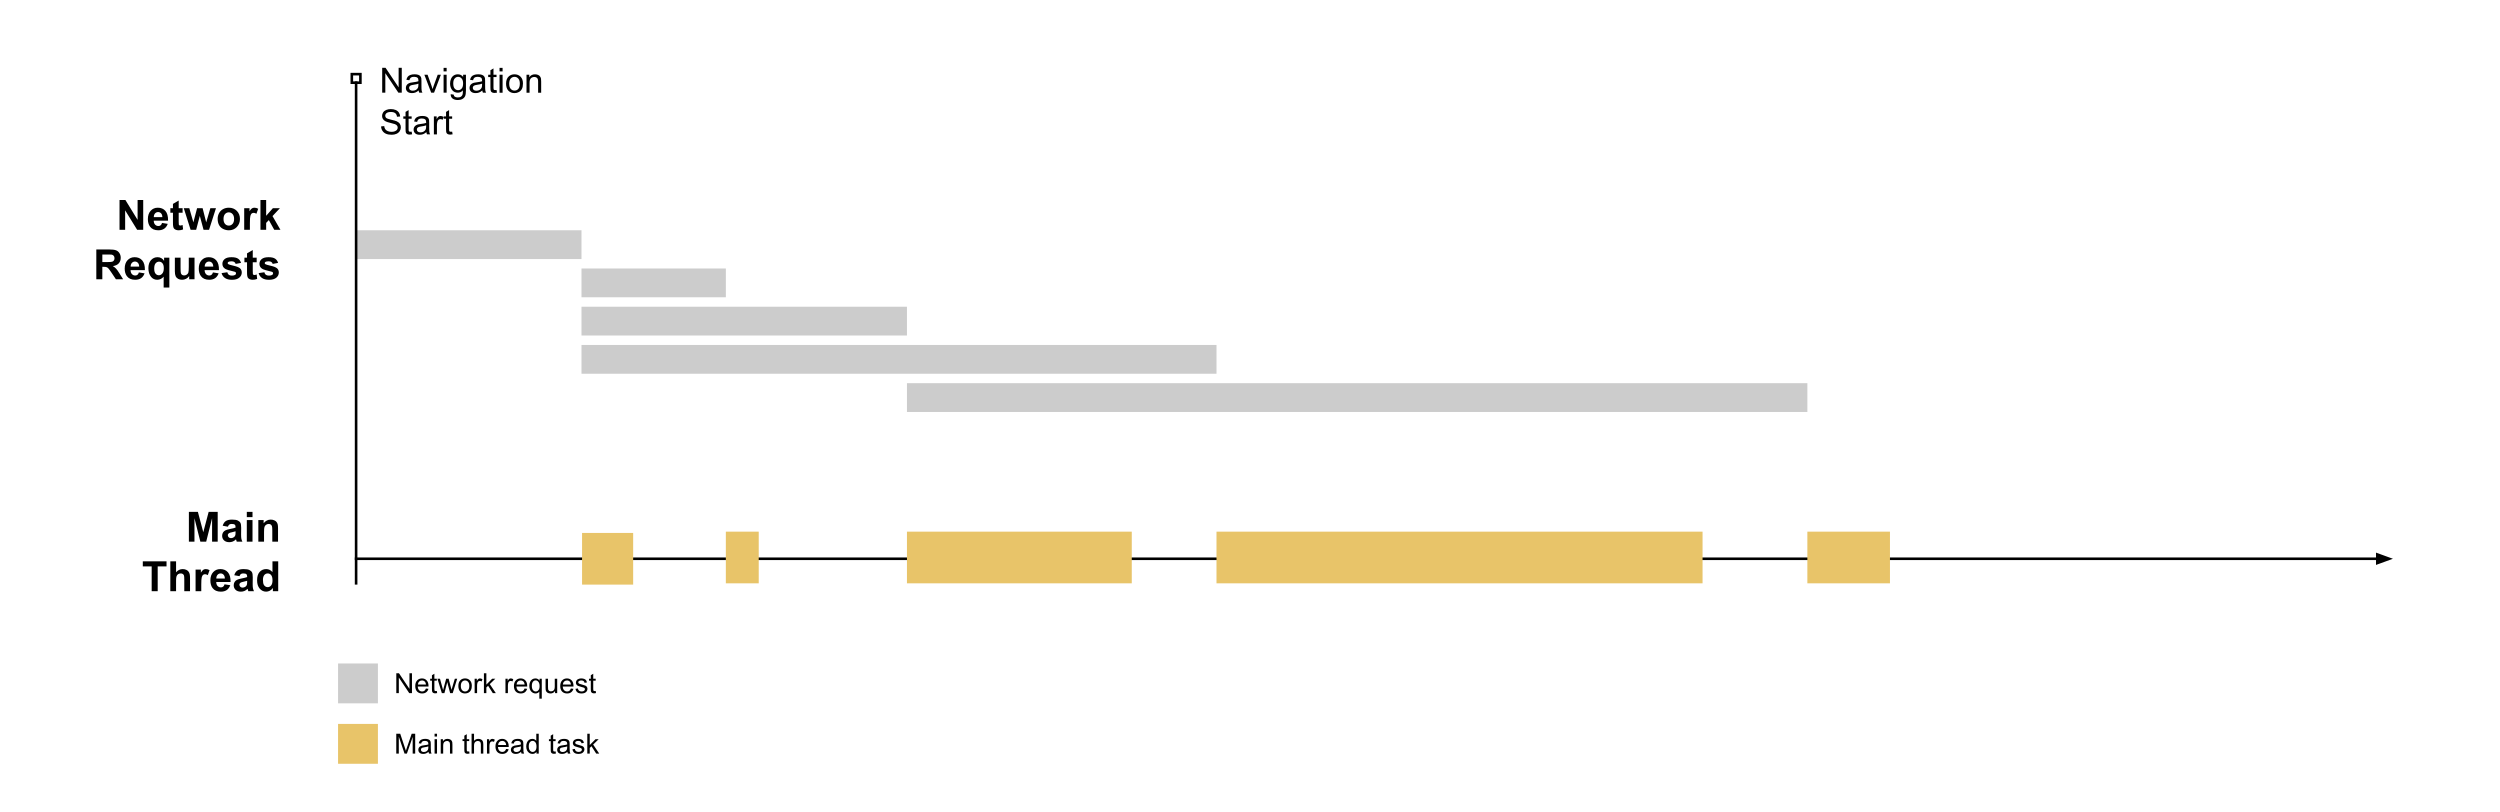 <svg xmlns:xlink="http://www.w3.org/1999/xlink" xmlns="http://www.w3.org/2000/svg" viewBox="0.0 0.0 960.0 312.0" fill="none" stroke="none" stroke-linecap="square" stroke-miterlimit="10"><clipPath id="p.0"><path d="m0 0l960.0 0l0 312.0l-960.0 0l0 -312.0z" clip-rule="nonzero"></path></clipPath><g clip-path="url(#p.0)"><path fill="#000000" fill-opacity="0.0" d="m0 0l960.0 0l0 312.0l-960.0 0z" fill-rule="evenodd"></path><path fill="#000000" fill-opacity="0.0" d="m136.745 214.569l782.142 0" fill-rule="evenodd"></path><path stroke="#000000" stroke-width="1.0" stroke-linejoin="round" stroke-linecap="butt" d="m136.745 214.569l776.142 0" fill-rule="evenodd"></path><path fill="#000000" stroke="#000000" stroke-width="1.0" stroke-linecap="butt" d="m912.887 216.221l4.538 -1.652l-4.538 -1.652z" fill-rule="evenodd"></path><path fill="#e8c469" d="m348.27 204.155l86.331 0l0 19.843l-86.331 0z" fill-rule="evenodd"></path><path fill="#e8c469" d="m694.026 204.155l31.717 0l0 19.843l-31.717 0z" fill-rule="evenodd"></path><path fill="#e8c469" d="m467.134 204.155l186.646 0l0 19.843l-186.646 0z" fill-rule="evenodd"></path><path fill="#000000" fill-opacity="0.0" d="m136.747 13.795l145.512 0l0 47.685l-145.512 0z" fill-rule="evenodd"></path><path fill="#000000" d="m146.762 35.595l0 -9.547l1.297 0l5.016 7.5l0 -7.5l1.203 0l0 9.547l-1.297 0l-5.016 -7.5l0 7.5l-1.203 0zm14 -0.859q-0.656 0.562 -1.266 0.797q-0.594 0.219 -1.281 0.219q-1.141 0 -1.75 -0.547q-0.609 -0.562 -0.609 -1.438q0 -0.5 0.219 -0.922q0.234 -0.422 0.609 -0.672q0.375 -0.25 0.844 -0.391q0.344 -0.078 1.047 -0.172q1.422 -0.172 2.094 -0.406q0 -0.234 0 -0.297q0 -0.719 -0.328 -1.016q-0.453 -0.391 -1.344 -0.391q-0.812 0 -1.219 0.297q-0.391 0.281 -0.578 1.016l-1.141 -0.156q0.156 -0.734 0.516 -1.188q0.359 -0.453 1.031 -0.688q0.672 -0.25 1.562 -0.25q0.891 0 1.438 0.203q0.562 0.203 0.812 0.531q0.266 0.312 0.375 0.797q0.047 0.297 0.047 1.078l0 1.562q0 1.625 0.078 2.062q0.078 0.438 0.297 0.828l-1.219 0q-0.188 -0.359 -0.234 -0.859zm-0.094 -2.609q-0.641 0.266 -1.922 0.438q-0.719 0.109 -1.016 0.25q-0.297 0.125 -0.469 0.375q-0.156 0.25 -0.156 0.547q0 0.469 0.344 0.781q0.359 0.312 1.047 0.312q0.672 0 1.203 -0.297q0.531 -0.297 0.781 -0.812q0.188 -0.391 0.188 -1.172l0 -0.422zm4.912 3.469l-2.625 -6.906l1.234 0l1.484 4.141q0.234 0.656 0.438 1.391q0.156 -0.547 0.438 -1.312l1.531 -4.219l1.219 0l-2.625 6.906l-1.094 0zm4.758 -8.188l0 -1.359l1.172 0l0 1.359l-1.172 0zm0 8.188l0 -6.906l1.172 0l0 6.906l-1.172 0zm2.727 0.578l1.141 0.156q0.078 0.531 0.406 0.781q0.438 0.312 1.188 0.312q0.812 0 1.25 -0.328q0.453 -0.312 0.609 -0.906q0.094 -0.359 0.078 -1.5q-0.766 0.906 -1.906 0.906q-1.438 0 -2.219 -1.031q-0.781 -1.031 -0.781 -2.469q0 -0.984 0.359 -1.812q0.359 -0.844 1.031 -1.297q0.688 -0.453 1.609 -0.453q1.219 0 2.016 0.984l0 -0.828l1.078 0l0 5.969q0 1.609 -0.328 2.281q-0.328 0.688 -1.047 1.078q-0.703 0.391 -1.75 0.391q-1.234 0 -2.0 -0.562q-0.75 -0.562 -0.734 -1.672zm0.984 -4.156q0 1.359 0.531 1.984q0.547 0.625 1.359 0.625q0.797 0 1.344 -0.625q0.547 -0.625 0.547 -1.953q0 -1.266 -0.562 -1.906q-0.562 -0.641 -1.359 -0.641q-0.766 0 -1.312 0.641q-0.547 0.625 -0.547 1.875zm11.162 2.719q-0.656 0.562 -1.266 0.797q-0.594 0.219 -1.281 0.219q-1.141 0 -1.75 -0.547q-0.609 -0.562 -0.609 -1.438q0 -0.5 0.219 -0.922q0.234 -0.422 0.609 -0.672q0.375 -0.25 0.844 -0.391q0.344 -0.078 1.047 -0.172q1.422 -0.172 2.094 -0.406q0 -0.234 0 -0.297q0 -0.719 -0.328 -1.016q-0.453 -0.391 -1.344 -0.391q-0.812 0 -1.219 0.297q-0.391 0.281 -0.578 1.016l-1.141 -0.156q0.156 -0.734 0.516 -1.188q0.359 -0.453 1.031 -0.688q0.672 -0.25 1.562 -0.25q0.891 0 1.438 0.203q0.562 0.203 0.812 0.531q0.266 0.312 0.375 0.797q0.047 0.297 0.047 1.078l0 1.562q0 1.625 0.078 2.062q0.078 0.438 0.297 0.828l-1.219 0q-0.188 -0.359 -0.234 -0.859zm-0.094 -2.609q-0.641 0.266 -1.922 0.438q-0.719 0.109 -1.016 0.25q-0.297 0.125 -0.469 0.375q-0.156 0.25 -0.156 0.547q0 0.469 0.344 0.781q0.359 0.312 1.047 0.312q0.672 0 1.203 -0.297q0.531 -0.297 0.781 -0.812q0.188 -0.391 0.188 -1.172l0 -0.422zm5.553 2.422l0.172 1.031q-0.5 0.109 -0.891 0.109q-0.641 0 -1.0 -0.203q-0.344 -0.203 -0.484 -0.531q-0.141 -0.328 -0.141 -1.391l0 -3.969l-0.859 0l0 -0.906l0.859 0l0 -1.719l1.172 -0.703l0 2.422l1.172 0l0 0.906l-1.172 0l0 4.047q0 0.5 0.047 0.641q0.062 0.141 0.203 0.234q0.141 0.078 0.406 0.078q0.203 0 0.516 -0.047zm1.156 -7.141l0 -1.359l1.172 0l0 1.359l-1.172 0zm0 8.188l0 -6.906l1.172 0l0 6.906l-1.172 0zm2.508 -3.453q0 -1.922 1.078 -2.844q0.891 -0.766 2.172 -0.766q1.422 0 2.328 0.938q0.906 0.922 0.906 2.578q0 1.328 -0.406 2.094q-0.391 0.766 -1.156 1.188q-0.766 0.422 -1.672 0.422q-1.453 0 -2.359 -0.922q-0.891 -0.938 -0.891 -2.688zm1.203 0q0 1.328 0.578 1.984q0.594 0.656 1.469 0.656q0.875 0 1.453 -0.656q0.578 -0.672 0.578 -2.031q0 -1.281 -0.594 -1.938q-0.578 -0.656 -1.438 -0.656q-0.875 0 -1.469 0.656q-0.578 0.656 -0.578 1.984zm6.647 3.453l0 -6.906l1.062 0l0 0.984q0.75 -1.141 2.188 -1.141q0.625 0 1.156 0.219q0.531 0.219 0.781 0.594q0.266 0.359 0.375 0.859q0.062 0.328 0.062 1.141l0 4.25l-1.172 0l0 -4.203q0 -0.719 -0.141 -1.062q-0.141 -0.359 -0.484 -0.562q-0.344 -0.219 -0.812 -0.219q-0.75 0 -1.297 0.469q-0.547 0.469 -0.547 1.797l0 3.781l-1.172 0z" fill-rule="nonzero"></path><path fill="#000000" d="m146.34 48.532l1.203 -0.109q0.078 0.719 0.391 1.188q0.312 0.453 0.953 0.734q0.656 0.281 1.469 0.281q0.719 0 1.266 -0.219q0.562 -0.219 0.828 -0.578q0.266 -0.375 0.266 -0.828q0 -0.453 -0.266 -0.781q-0.25 -0.328 -0.844 -0.562q-0.391 -0.156 -1.703 -0.469q-1.312 -0.312 -1.844 -0.594q-0.672 -0.359 -1.016 -0.891q-0.328 -0.531 -0.328 -1.188q0 -0.719 0.406 -1.344q0.406 -0.625 1.188 -0.953q0.797 -0.328 1.766 -0.328q1.047 0 1.859 0.344q0.812 0.344 1.25 1.016q0.438 0.656 0.469 1.484l-1.203 0.094q-0.109 -0.906 -0.672 -1.359q-0.562 -0.469 -1.656 -0.469q-1.141 0 -1.672 0.422q-0.516 0.422 -0.516 1.016q0 0.516 0.359 0.844q0.375 0.328 1.906 0.688q1.547 0.344 2.109 0.594q0.844 0.391 1.234 0.984q0.391 0.578 0.391 1.359q0 0.75 -0.438 1.438q-0.422 0.672 -1.25 1.047q-0.812 0.359 -1.828 0.359q-1.297 0 -2.172 -0.375q-0.875 -0.375 -1.375 -1.125q-0.5 -0.766 -0.531 -1.719zm11.734 2.016l0.172 1.031q-0.5 0.109 -0.891 0.109q-0.641 0 -1.0 -0.203q-0.344 -0.203 -0.484 -0.531q-0.141 -0.328 -0.141 -1.391l0 -3.969l-0.859 0l0 -0.906l0.859 0l0 -1.719l1.172 -0.703l0 2.422l1.172 0l0 0.906l-1.172 0l0 4.047q0 0.5 0.047 0.641q0.062 0.141 0.203 0.234q0.141 0.078 0.406 0.078q0.203 0 0.516 -0.047zm5.656 0.188q-0.656 0.562 -1.266 0.797q-0.594 0.219 -1.281 0.219q-1.141 0 -1.75 -0.547q-0.609 -0.562 -0.609 -1.438q0 -0.5 0.219 -0.922q0.234 -0.422 0.609 -0.672q0.375 -0.25 0.844 -0.391q0.344 -0.078 1.047 -0.172q1.422 -0.172 2.094 -0.406q0 -0.234 0 -0.297q0 -0.719 -0.328 -1.016q-0.453 -0.391 -1.344 -0.391q-0.812 0 -1.219 0.297q-0.391 0.281 -0.578 1.016l-1.141 -0.156q0.156 -0.734 0.516 -1.188q0.359 -0.453 1.031 -0.688q0.672 -0.25 1.562 -0.25q0.891 0 1.438 0.203q0.562 0.203 0.812 0.531q0.266 0.312 0.375 0.797q0.047 0.297 0.047 1.078l0 1.562q0 1.625 0.078 2.062q0.078 0.438 0.297 0.828l-1.219 0q-0.188 -0.359 -0.234 -0.859zm-0.094 -2.609q-0.641 0.266 -1.922 0.438q-0.719 0.109 -1.016 0.25q-0.297 0.125 -0.469 0.375q-0.156 0.25 -0.156 0.547q0 0.469 0.344 0.781q0.359 0.312 1.047 0.312q0.672 0 1.203 -0.297q0.531 -0.297 0.781 -0.812q0.188 -0.391 0.188 -1.172l0 -0.422zm2.975 3.469l0 -6.906l1.062 0l0 1.047q0.406 -0.734 0.734 -0.969q0.344 -0.234 0.766 -0.234q0.594 0 1.203 0.375l-0.406 1.078q-0.438 -0.25 -0.859 -0.25q-0.391 0 -0.703 0.234q-0.297 0.234 -0.422 0.641q-0.203 0.625 -0.203 1.359l0 3.625l-1.172 0zm7.016 -1.047l0.172 1.031q-0.5 0.109 -0.891 0.109q-0.641 0 -1.0 -0.203q-0.344 -0.203 -0.484 -0.531q-0.141 -0.328 -0.141 -1.391l0 -3.969l-0.859 0l0 -0.906l0.859 0l0 -1.719l1.172 -0.703l0 2.422l1.172 0l0 0.906l-1.172 0l0 4.047q0 0.5 0.047 0.641q0.062 0.141 0.203 0.234q0.141 0.078 0.406 0.078q0.203 0 0.516 -0.047z" fill-rule="nonzero"></path><path fill="#cccccc" d="m136.963 88.42l86.331 0l0 11.055l-86.331 0z" fill-rule="evenodd"></path><path fill="#cccccc" d="m223.294 103.1l55.433 0l0 11.055l-55.433 0z" fill-rule="evenodd"></path><path fill="#cccccc" d="m223.294 117.782l124.976 0l0 11.055l-124.976 0z" fill-rule="evenodd"></path><path fill="#e8c469" d="m278.722 204.155l12.63 0l0 19.843l-12.63 0z" fill-rule="evenodd"></path><path fill="#cccccc" d="m223.294 132.462l243.843 0l0 11.055l-243.843 0z" fill-rule="evenodd"></path><path fill="#cccccc" d="m348.27 147.142l345.764 0l0 11.055l-345.764 0z" fill-rule="evenodd"></path><path fill="#000000" fill-opacity="0.0" d="m23.546 63.885l93.291 0l0 60.85l-93.291 0z" fill-rule="evenodd"></path><path fill="#000000" d="m45.9 88.245l0 -11.453l2.25 0l4.688 7.641l0 -7.641l2.156 0l0 11.453l-2.328 0l-4.609 -7.469l0 7.469l-2.156 0zm16.32 -2.641l2.187 0.359q-0.422 1.203 -1.328 1.844q-0.906 0.625 -2.281 0.625q-2.156 0 -3.203 -1.422q-0.812 -1.125 -0.812 -2.859q0 -2.062 1.078 -3.219q1.078 -1.172 2.719 -1.172q1.859 0 2.922 1.219q1.078 1.219 1.031 3.75l-5.5 0q0.016 0.969 0.516 1.516q0.516 0.547 1.281 0.547q0.516 0 0.859 -0.281q0.359 -0.281 0.531 -0.906zm0.125 -2.219q-0.016 -0.953 -0.484 -1.453q-0.469 -0.5 -1.141 -0.5q-0.719 0 -1.188 0.531q-0.469 0.516 -0.469 1.422l3.281 0zm7.773 -3.438l0 1.75l-1.5 0l0 3.344q0 1.016 0.047 1.188q0.047 0.156 0.188 0.266q0.156 0.109 0.375 0.109q0.312 0 0.891 -0.203l0.188 1.703q-0.766 0.328 -1.734 0.328q-0.594 0 -1.078 -0.203q-0.469 -0.203 -0.703 -0.516q-0.219 -0.312 -0.297 -0.859q-0.078 -0.375 -0.078 -1.547l0 -3.609l-1.0 0l0 -1.75l1.0 0l0 -1.656l2.203 -1.281l0 2.938l1.5 0zm3.078 8.297l-2.625 -8.297l2.125 0l1.562 5.438l1.422 -5.438l2.125 0l1.375 5.438l1.594 -5.438l2.156 0l-2.656 8.297l-2.109 0l-1.438 -5.344l-1.406 5.344l-2.125 0zm10.383 -4.266q0 -1.094 0.531 -2.109q0.547 -1.031 1.531 -1.562q1.0 -0.547 2.219 -0.547q1.875 0 3.078 1.219q1.203 1.219 1.203 3.094q0 1.875 -1.219 3.125q-1.203 1.234 -3.047 1.234q-1.141 0 -2.188 -0.516q-1.031 -0.516 -1.578 -1.516q-0.531 -1.0 -0.531 -2.422zm2.25 0.109q0 1.234 0.578 1.891q0.594 0.656 1.453 0.656q0.859 0 1.438 -0.656q0.594 -0.656 0.594 -1.906q0 -1.219 -0.594 -1.875q-0.578 -0.656 -1.438 -0.656q-0.859 0 -1.453 0.656q-0.578 0.656 -0.578 1.891zm10.133 4.156l-2.188 0l0 -8.297l2.031 0l0 1.172q0.531 -0.828 0.938 -1.094q0.422 -0.266 0.953 -0.266q0.75 0 1.453 0.406l-0.688 1.922q-0.547 -0.359 -1.031 -0.359q-0.453 0 -0.781 0.25q-0.312 0.25 -0.5 0.922q-0.188 0.656 -0.188 2.781l0 2.562zm4.055 0l0 -11.453l2.188 0l0 6.078l2.578 -2.922l2.703 0l-2.844 3.031l3.047 5.266l-2.375 0l-2.078 -3.734l-1.031 1.078l0 2.656l-2.188 0z" fill-rule="nonzero"></path><path fill="#000000" d="m36.986 107.245l0 -11.453l4.875 0q1.828 0 2.656 0.312q0.844 0.297 1.344 1.094q0.5 0.781 0.5 1.797q0 1.297 -0.766 2.141q-0.75 0.828 -2.266 1.047q0.75 0.438 1.234 0.969q0.5 0.516 1.328 1.859l1.391 2.234l-2.766 0l-1.672 -2.5q-0.891 -1.328 -1.219 -1.672q-0.328 -0.359 -0.703 -0.484q-0.359 -0.125 -1.156 -0.125l-0.469 0l0 4.781l-2.312 0zm2.312 -6.609l1.719 0q1.656 0 2.062 -0.141q0.422 -0.141 0.656 -0.484q0.234 -0.344 0.234 -0.859q0 -0.578 -0.312 -0.938q-0.297 -0.359 -0.859 -0.453q-0.281 -0.031 -1.688 -0.031l-1.812 0l0 2.906zm14.023 3.969l2.188 0.359q-0.422 1.203 -1.328 1.844q-0.906 0.625 -2.281 0.625q-2.156 0 -3.203 -1.422q-0.812 -1.125 -0.812 -2.859q0 -2.062 1.078 -3.219q1.078 -1.172 2.719 -1.172q1.859 0 2.922 1.219q1.078 1.219 1.031 3.75l-5.5 0q0.016 0.969 0.516 1.516q0.516 0.547 1.281 0.547q0.516 0 0.859 -0.281q0.359 -0.281 0.531 -0.906zm0.125 -2.219q-0.016 -0.953 -0.484 -1.453q-0.469 -0.5 -1.141 -0.5q-0.719 0 -1.188 0.531q-0.469 0.516 -0.469 1.422l3.281 0zm9.398 8.016l0 -4.172q-0.438 0.547 -1.078 0.875q-0.641 0.328 -1.375 0.328q-1.422 0 -2.328 -1.062q-1.078 -1.25 -1.078 -3.375q0 -2.0 1.0 -3.109q1.016 -1.125 2.516 -1.125q0.828 0 1.438 0.359q0.609 0.344 1.078 1.047l0 -1.219l2.016 0l0 11.453l-2.187 0zm0.062 -7.406q0 -1.281 -0.516 -1.891q-0.516 -0.625 -1.297 -0.625q-0.797 0 -1.344 0.641q-0.531 0.625 -0.531 2.0q0 1.359 0.516 1.969q0.516 0.609 1.281 0.609q0.75 0 1.312 -0.672q0.578 -0.688 0.578 -2.031zm9.742 4.25l0 -1.25q-0.453 0.672 -1.188 1.062q-0.734 0.375 -1.562 0.375q-0.828 0 -1.5 -0.359q-0.656 -0.375 -0.953 -1.031q-0.297 -0.672 -0.297 -1.844l0 -5.25l2.188 0l0 3.812q0 1.75 0.125 2.141q0.125 0.391 0.438 0.625q0.328 0.234 0.812 0.234q0.562 0 1.0 -0.312q0.453 -0.312 0.609 -0.766q0.172 -0.453 0.172 -2.234l0 -3.5l2.203 0l0 8.297l-2.047 0zm9.117 -2.641l2.188 0.359q-0.422 1.203 -1.328 1.844q-0.906 0.625 -2.281 0.625q-2.156 0 -3.203 -1.422q-0.812 -1.125 -0.812 -2.859q0 -2.062 1.078 -3.219q1.078 -1.172 2.719 -1.172q1.859 0 2.922 1.219q1.078 1.219 1.031 3.75l-5.5 0q0.016 0.969 0.516 1.516q0.516 0.547 1.281 0.547q0.516 0 0.859 -0.281q0.359 -0.281 0.531 -0.906zm0.125 -2.219q-0.016 -0.953 -0.484 -1.453q-0.469 -0.5 -1.141 -0.5q-0.719 0 -1.188 0.531q-0.469 0.516 -0.469 1.422l3.281 0zm3.195 2.484l2.203 -0.328q0.141 0.641 0.562 0.969q0.438 0.328 1.219 0.328q0.844 0 1.281 -0.312q0.281 -0.219 0.281 -0.578q0 -0.25 -0.156 -0.422q-0.156 -0.156 -0.734 -0.281q-2.656 -0.594 -3.359 -1.078q-0.984 -0.672 -0.984 -1.859q0 -1.078 0.844 -1.812q0.859 -0.734 2.641 -0.734q1.703 0 2.531 0.562q0.828 0.547 1.141 1.625l-2.062 0.391q-0.141 -0.484 -0.516 -0.734q-0.359 -0.266 -1.047 -0.266q-0.875 0 -1.25 0.234q-0.25 0.172 -0.25 0.453q0 0.234 0.219 0.391q0.297 0.219 2.047 0.625q1.766 0.391 2.453 0.969q0.688 0.594 0.688 1.641q0 1.141 -0.953 1.969q-0.953 0.812 -2.812 0.812q-1.703 0 -2.688 -0.688q-0.984 -0.688 -1.297 -1.875zm13.477 -5.922l0 1.75l-1.5 0l0 3.344q0 1.016 0.047 1.188q0.047 0.156 0.188 0.266q0.156 0.109 0.375 0.109q0.312 0 0.891 -0.203l0.188 1.703q-0.766 0.328 -1.734 0.328q-0.594 0 -1.078 -0.203q-0.469 -0.203 -0.703 -0.516q-0.219 -0.312 -0.297 -0.859q-0.078 -0.375 -0.078 -1.547l0 -3.609l-1.0 0l0 -1.75l1.0 0l0 -1.656l2.203 -1.281l0 2.938l1.5 0zm0.75 5.922l2.203 -0.328q0.141 0.641 0.562 0.969q0.438 0.328 1.219 0.328q0.844 0 1.281 -0.312q0.281 -0.219 0.281 -0.578q0 -0.25 -0.156 -0.422q-0.156 -0.156 -0.734 -0.281q-2.656 -0.594 -3.359 -1.078q-0.984 -0.672 -0.984 -1.859q0 -1.078 0.844 -1.812q0.859 -0.734 2.641 -0.734q1.703 0 2.531 0.562q0.828 0.547 1.141 1.625l-2.062 0.391q-0.141 -0.484 -0.516 -0.734q-0.359 -0.266 -1.047 -0.266q-0.875 0 -1.25 0.234q-0.25 0.172 -0.25 0.453q0 0.234 0.219 0.391q0.297 0.219 2.047 0.625q1.766 0.391 2.453 0.969q0.688 0.594 0.688 1.641q0 1.141 -0.953 1.969q-0.953 0.812 -2.812 0.812q-1.703 0 -2.688 -0.688q-0.984 -0.688 -1.297 -1.875z" fill-rule="nonzero"></path><path fill="#000000" fill-opacity="0.0" d="m23.546 183.651l93.291 0l0 60.85l-93.291 0z" fill-rule="evenodd"></path><path fill="#000000" d="m72.533 208.011l0 -11.453l3.453 0l2.078 7.812l2.062 -7.812l3.469 0l0 11.453l-2.156 0l0 -9.016l-2.266 9.016l-2.234 0l-2.266 -9.016l0 9.016l-2.141 0zm14.984 -5.766l-2.0 -0.359q0.344 -1.203 1.156 -1.781q0.828 -0.578 2.438 -0.578q1.469 0 2.188 0.344q0.719 0.344 1.016 0.891q0.297 0.531 0.297 1.953l-0.031 2.562q0 1.094 0.109 1.625q0.109 0.516 0.391 1.109l-2.172 0q-0.078 -0.219 -0.203 -0.656q-0.062 -0.188 -0.078 -0.25q-0.562 0.547 -1.203 0.828q-0.641 0.266 -1.375 0.266q-1.281 0 -2.016 -0.688q-0.734 -0.703 -0.734 -1.766q0 -0.703 0.328 -1.25q0.344 -0.562 0.938 -0.844q0.609 -0.297 1.75 -0.516q1.547 -0.297 2.141 -0.547l0 -0.219q0 -0.625 -0.312 -0.891q-0.312 -0.281 -1.188 -0.281q-0.578 0 -0.906 0.234q-0.328 0.234 -0.531 0.812zm2.938 1.781q-0.422 0.141 -1.344 0.344q-0.906 0.188 -1.188 0.375q-0.438 0.297 -0.438 0.766q0 0.469 0.344 0.812q0.344 0.328 0.875 0.328q0.594 0 1.141 -0.391q0.391 -0.297 0.516 -0.734q0.094 -0.281 0.094 -1.062l0 -0.438zm4.32 -5.438l0 -2.031l2.188 0l0 2.031l-2.188 0zm0 9.422l0 -8.297l2.188 0l0 8.297l-2.188 0zm11.992 0l-2.203 0l0 -4.234q0 -1.344 -0.141 -1.734q-0.141 -0.406 -0.453 -0.625q-0.312 -0.219 -0.766 -0.219q-0.562 0 -1.016 0.312q-0.453 0.312 -0.625 0.828q-0.172 0.516 -0.172 1.906l0 3.766l-2.188 0l0 -8.297l2.031 0l0 1.219q1.094 -1.406 2.734 -1.406q0.734 0 1.328 0.266q0.609 0.25 0.906 0.656q0.312 0.406 0.438 0.922q0.125 0.516 0.125 1.484l0 5.156z" fill-rule="nonzero"></path><path fill="#000000" d="m58.244 227.011l0 -9.516l-3.406 0l0 -1.938l9.109 0l0 1.938l-3.391 0l0 9.516l-2.312 0zm9.367 -11.453l0 4.203q1.062 -1.234 2.531 -1.234q0.766 0 1.375 0.281q0.609 0.281 0.906 0.719q0.312 0.438 0.422 0.969q0.125 0.531 0.125 1.641l0 4.875l-2.203 0l0 -4.391q0 -1.297 -0.125 -1.641q-0.125 -0.359 -0.438 -0.562q-0.312 -0.219 -0.797 -0.219q-0.547 0 -0.984 0.266q-0.422 0.266 -0.625 0.812q-0.188 0.531 -0.188 1.578l0 4.156l-2.203 0l0 -11.453l2.203 0zm9.68 11.453l-2.188 0l0 -8.297l2.031 0l0 1.172q0.531 -0.828 0.938 -1.094q0.422 -0.266 0.953 -0.266q0.75 0 1.453 0.406l-0.688 1.922q-0.547 -0.359 -1.031 -0.359q-0.453 0 -0.781 0.25q-0.312 0.25 -0.5 0.922q-0.188 0.656 -0.188 2.781l0 2.562zm8.93 -2.641l2.188 0.359q-0.422 1.203 -1.328 1.844q-0.906 0.625 -2.281 0.625q-2.156 0 -3.203 -1.422q-0.812 -1.125 -0.812 -2.859q0 -2.062 1.078 -3.219q1.078 -1.172 2.719 -1.172q1.859 0 2.922 1.219q1.078 1.219 1.031 3.75l-5.5 0q0.016 0.969 0.516 1.516q0.516 0.547 1.281 0.547q0.516 0 0.859 -0.281q0.359 -0.281 0.531 -0.906zm0.125 -2.219q-0.016 -0.953 -0.484 -1.453q-0.469 -0.5 -1.141 -0.5q-0.719 0 -1.188 0.531q-0.469 0.516 -0.469 1.422l3.281 0zm5.617 -0.906l-2.0 -0.359q0.344 -1.203 1.156 -1.781q0.828 -0.578 2.438 -0.578q1.469 0 2.188 0.344q0.719 0.344 1.016 0.891q0.297 0.531 0.297 1.953l-0.031 2.562q0 1.094 0.109 1.625q0.109 0.516 0.391 1.109l-2.172 0q-0.078 -0.219 -0.203 -0.656q-0.062 -0.188 -0.078 -0.25q-0.562 0.547 -1.203 0.828q-0.641 0.266 -1.375 0.266q-1.281 0 -2.016 -0.688q-0.734 -0.703 -0.734 -1.766q0 -0.703 0.328 -1.25q0.344 -0.562 0.938 -0.844q0.609 -0.297 1.75 -0.516q1.547 -0.297 2.141 -0.547l0 -0.219q0 -0.625 -0.312 -0.891q-0.312 -0.281 -1.188 -0.281q-0.578 0 -0.906 0.234q-0.328 0.234 -0.531 0.812zm2.938 1.781q-0.422 0.141 -1.344 0.344q-0.906 0.188 -1.188 0.375q-0.438 0.297 -0.438 0.766q0 0.469 0.344 0.812q0.344 0.328 0.875 0.328q0.594 0 1.141 -0.391q0.391 -0.297 0.516 -0.734q0.094 -0.281 0.094 -1.062l0 -0.438zm11.93 3.984l-2.047 0l0 -1.219q-0.5 0.703 -1.203 1.062q-0.688 0.344 -1.391 0.344q-1.422 0 -2.453 -1.156q-1.016 -1.156 -1.016 -3.219q0 -2.109 0.984 -3.203q1.0 -1.094 2.516 -1.094q1.391 0 2.406 1.156l0 -4.125l2.203 0l0 11.453zm-5.859 -4.328q0 1.328 0.359 1.922q0.531 0.859 1.484 0.859q0.766 0 1.297 -0.641q0.531 -0.656 0.531 -1.938q0 -1.422 -0.516 -2.047q-0.516 -0.641 -1.328 -0.641q-0.781 0 -1.312 0.625q-0.516 0.625 -0.516 1.859z" fill-rule="nonzero"></path><path fill="#000000" fill-opacity="0.0" d="m136.745 224.0l0 -196.031" fill-rule="evenodd"></path><path stroke="#000000" stroke-width="1.0" stroke-linejoin="round" stroke-linecap="butt" d="m136.745 224.0l0 -192.242" fill-rule="evenodd"></path><path stroke="#000000" stroke-width="1.0" stroke-linecap="butt" d="m135.1 31.759l0 -3.29l3.29 0l0 3.29l-3.29 0z" fill-rule="nonzero"></path><path fill="#e8c469" d="m223.512 204.648l19.622 0l0 19.843l-19.622 0z" fill-rule="evenodd"></path><path fill="#cccccc" d="m129.814 254.773l15.307 0l0 15.307l-15.307 0z" fill-rule="evenodd"></path><path fill="#000000" fill-opacity="0.0" d="m142.371 252.507l145.512 0l0 19.843l-145.512 0z" fill-rule="evenodd"></path><path fill="#000000" d="m152.183 266.168l0 -7.625l1.031 0l4.016 5.984l0 -5.984l0.969 0l0 7.625l-1.047 0l-4.0 -6.0l0 6.0l-0.969 0zm11.367 -1.781l0.969 0.125q-0.234 0.844 -0.859 1.312q-0.609 0.469 -1.578 0.469q-1.203 0 -1.922 -0.75q-0.703 -0.75 -0.703 -2.094q0 -1.391 0.719 -2.156q0.719 -0.781 1.859 -0.781q1.109 0 1.812 0.766q0.703 0.75 0.703 2.125q0 0.078 0 0.234l-4.125 0q0.047 0.922 0.516 1.406q0.469 0.484 1.156 0.484q0.516 0 0.875 -0.266q0.359 -0.281 0.578 -0.875zm-3.078 -1.516l3.094 0q-0.062 -0.688 -0.359 -1.047q-0.453 -0.531 -1.156 -0.531q-0.641 0 -1.094 0.438q-0.438 0.422 -0.484 1.141zm7.27 2.453l0.125 0.828q-0.391 0.094 -0.703 0.094q-0.5 0 -0.781 -0.156q-0.281 -0.172 -0.406 -0.438q-0.109 -0.266 -0.109 -1.109l0 -3.172l-0.688 0l0 -0.734l0.688 0l0 -1.359l0.938 -0.562l0 1.922l0.938 0l0 0.734l-0.938 0l0 3.234q0 0.391 0.047 0.516q0.047 0.109 0.156 0.188q0.109 0.062 0.328 0.062q0.156 0 0.406 -0.047zm1.929 0.844l-1.688 -5.531l0.969 0l0.875 3.188l0.328 1.188q0.031 -0.078 0.297 -1.141l0.875 -3.234l0.953 0l0.828 3.203l0.281 1.062l0.312 -1.062l0.953 -3.203l0.906 0l-1.719 5.531l-0.984 0l-0.875 -3.312l-0.219 -0.938l-1.109 4.25l-0.984 0zm6.336 -2.766q0 -1.531 0.844 -2.266q0.719 -0.625 1.734 -0.625q1.141 0 1.859 0.75q0.734 0.75 0.734 2.062q0 1.062 -0.328 1.688q-0.312 0.609 -0.922 0.953q-0.609 0.328 -1.344 0.328q-1.156 0 -1.875 -0.734q-0.703 -0.75 -0.703 -2.156zm0.953 0q0 1.062 0.469 1.594q0.469 0.531 1.156 0.531q0.703 0 1.156 -0.531q0.469 -0.531 0.469 -1.625q0 -1.016 -0.469 -1.547q-0.453 -0.531 -1.156 -0.531q-0.688 0 -1.156 0.531q-0.469 0.516 -0.469 1.578zm5.301 2.766l0 -5.531l0.844 0l0 0.844q0.328 -0.594 0.594 -0.781q0.281 -0.188 0.609 -0.188q0.469 0 0.953 0.312l-0.312 0.859q-0.344 -0.203 -0.688 -0.203q-0.312 0 -0.562 0.188q-0.234 0.188 -0.344 0.516q-0.156 0.5 -0.156 1.094l0 2.891l-0.938 0zm3.564 0l0 -7.625l0.938 0l0 4.344l2.219 -2.25l1.219 0l-2.125 2.062l2.328 3.469l-1.156 0l-1.812 -2.828l-0.672 0.641l0 2.188l-0.938 0zm8.273 0l0 -5.531l0.844 0l0 0.844q0.328 -0.594 0.594 -0.781q0.281 -0.188 0.609 -0.188q0.469 0 0.953 0.312l-0.312 0.859q-0.344 -0.203 -0.688 -0.203q-0.312 0 -0.562 0.188q-0.234 0.188 -0.344 0.516q-0.156 0.5 -0.156 1.094l0 2.891l-0.938 0zm7.345 -1.781l0.969 0.125q-0.234 0.844 -0.859 1.312q-0.609 0.469 -1.578 0.469q-1.203 0 -1.922 -0.75q-0.703 -0.75 -0.703 -2.094q0 -1.391 0.719 -2.156q0.719 -0.781 1.859 -0.781q1.109 0 1.812 0.766q0.703 0.75 0.703 2.125q0 0.078 0 0.234l-4.125 0q0.047 0.922 0.516 1.406q0.469 0.484 1.156 0.484q0.516 0 0.875 -0.266q0.359 -0.281 0.578 -0.875zm-3.078 -1.516l3.094 0q-0.062 -0.688 -0.359 -1.047q-0.453 -0.531 -1.156 -0.531q-0.641 0 -1.094 0.438q-0.438 0.422 -0.484 1.141zm8.739 5.422l0 -2.719q-0.219 0.312 -0.609 0.516q-0.391 0.203 -0.828 0.203q-0.984 0 -1.703 -0.781q-0.703 -0.797 -0.703 -2.156q0 -0.828 0.281 -1.484q0.297 -0.672 0.844 -1.016q0.547 -0.344 1.203 -0.344q1.031 0 1.609 0.875l0 -0.75l0.844 0l0 7.656l-0.938 0zm-2.875 -4.906q0 1.062 0.438 1.609q0.453 0.531 1.078 0.531q0.594 0 1.016 -0.5q0.438 -0.516 0.438 -1.547q0 -1.109 -0.453 -1.656q-0.453 -0.562 -1.062 -0.562q-0.609 0 -1.031 0.516q-0.422 0.516 -0.422 1.609zm8.911 2.781l0 -0.812q-0.656 0.938 -1.75 0.938q-0.5 0 -0.922 -0.188q-0.422 -0.188 -0.625 -0.469q-0.203 -0.281 -0.297 -0.703q-0.047 -0.266 -0.047 -0.875l0 -3.422l0.938 0l0 3.062q0 0.734 0.047 1.0q0.094 0.359 0.375 0.578q0.297 0.203 0.703 0.203q0.422 0 0.797 -0.203q0.375 -0.219 0.516 -0.594q0.156 -0.375 0.156 -1.078l0 -2.969l0.938 0l0 5.531l-0.828 0zm6.083 -1.781l0.969 0.125q-0.234 0.844 -0.859 1.312q-0.609 0.469 -1.578 0.469q-1.203 0 -1.922 -0.75q-0.703 -0.75 -0.703 -2.094q0 -1.391 0.719 -2.156q0.719 -0.781 1.859 -0.781q1.109 0 1.812 0.766q0.703 0.75 0.703 2.125q0 0.078 0 0.234l-4.125 0q0.047 0.922 0.516 1.406q0.469 0.484 1.156 0.484q0.516 0 0.875 -0.266q0.359 -0.281 0.578 -0.875zm-3.078 -1.516l3.094 0q-0.062 -0.688 -0.359 -1.047q-0.453 -0.531 -1.156 -0.531q-0.641 0 -1.094 0.438q-0.438 0.422 -0.484 1.141zm4.848 1.641l0.922 -0.141q0.078 0.562 0.438 0.859q0.359 0.297 1.0 0.297q0.641 0 0.953 -0.266q0.312 -0.266 0.312 -0.625q0 -0.312 -0.281 -0.5q-0.188 -0.125 -0.953 -0.312q-1.031 -0.266 -1.438 -0.453q-0.391 -0.188 -0.594 -0.516q-0.203 -0.344 -0.203 -0.75q0 -0.359 0.172 -0.672q0.172 -0.328 0.453 -0.531q0.219 -0.156 0.594 -0.266q0.391 -0.125 0.812 -0.125q0.656 0 1.141 0.188q0.5 0.188 0.734 0.516q0.234 0.312 0.312 0.859l-0.906 0.125q-0.062 -0.438 -0.375 -0.672q-0.297 -0.234 -0.828 -0.234q-0.656 0 -0.938 0.219q-0.266 0.203 -0.266 0.484q0 0.188 0.109 0.328q0.125 0.156 0.359 0.25q0.141 0.062 0.828 0.25q1.0 0.266 1.391 0.438q0.391 0.156 0.609 0.484q0.234 0.312 0.234 0.797q0 0.469 -0.281 0.891q-0.266 0.406 -0.781 0.641q-0.516 0.219 -1.172 0.219q-1.078 0 -1.641 -0.438q-0.562 -0.453 -0.719 -1.344zm7.75 0.812l0.125 0.828q-0.391 0.094 -0.703 0.094q-0.5 0 -0.781 -0.156q-0.281 -0.172 -0.406 -0.438q-0.109 -0.266 -0.109 -1.109l0 -3.172l-0.688 0l0 -0.734l0.688 0l0 -1.359l0.938 -0.562l0 1.922l0.938 0l0 0.734l-0.938 0l0 3.234q0 0.391 0.047 0.516q0.047 0.109 0.156 0.188q0.109 0.062 0.328 0.062q0.156 0 0.406 -0.047z" fill-rule="nonzero"></path><path fill="#e8c469" d="m129.814 277.983l15.307 0l0 15.307l-15.307 0z" fill-rule="evenodd"></path><path fill="#000000" fill-opacity="0.0" d="m142.371 275.717l145.512 0l0 19.843l-145.512 0z" fill-rule="evenodd"></path><path fill="#000000" d="m152.168 289.378l0 -7.625l1.516 0l1.797 5.391q0.25 0.766 0.375 1.141q0.125 -0.422 0.406 -1.234l1.828 -5.297l1.344 0l0 7.625l-0.969 0l0 -6.391l-2.219 6.391l-0.906 0l-2.203 -6.5l0 6.5l-0.969 0zm12.392 -0.688q-0.531 0.453 -1.016 0.641q-0.469 0.172 -1.016 0.172q-0.922 0 -1.406 -0.438q-0.484 -0.453 -0.484 -1.141q0 -0.406 0.172 -0.734q0.188 -0.344 0.484 -0.547q0.312 -0.203 0.688 -0.312q0.266 -0.062 0.828 -0.141q1.125 -0.125 1.672 -0.312q0 -0.203 0 -0.25q0 -0.578 -0.266 -0.812q-0.359 -0.312 -1.062 -0.312q-0.656 0 -0.984 0.234q-0.312 0.234 -0.453 0.812l-0.922 -0.125q0.125 -0.578 0.406 -0.938q0.297 -0.375 0.828 -0.562q0.547 -0.203 1.25 -0.203q0.719 0 1.156 0.172q0.438 0.172 0.641 0.422q0.219 0.25 0.297 0.641q0.047 0.234 0.047 0.859l0 1.25q0 1.297 0.062 1.656q0.062 0.344 0.234 0.656l-0.969 0q-0.156 -0.297 -0.188 -0.688zm-0.078 -2.078q-0.516 0.203 -1.531 0.344q-0.578 0.078 -0.828 0.188q-0.234 0.109 -0.359 0.312q-0.125 0.188 -0.125 0.438q0 0.375 0.281 0.625q0.281 0.25 0.828 0.25q0.531 0 0.953 -0.234q0.422 -0.234 0.625 -0.656q0.156 -0.312 0.156 -0.938l0 -0.328zm2.395 -3.781l0 -1.078l0.938 0l0 1.078l-0.938 0zm0 6.547l0 -5.531l0.938 0l0 5.531l-0.938 0zm2.367 0l0 -5.531l0.844 0l0 0.797q0.609 -0.922 1.75 -0.922q0.5 0 0.922 0.188q0.422 0.172 0.625 0.469q0.219 0.297 0.297 0.688q0.047 0.266 0.047 0.922l0 3.391l-0.938 0l0 -3.359q0 -0.578 -0.109 -0.859q-0.109 -0.281 -0.391 -0.453q-0.266 -0.172 -0.641 -0.172q-0.594 0 -1.031 0.391q-0.438 0.375 -0.438 1.438l0 3.016l-0.938 0zm10.934 -0.844l0.125 0.828q-0.391 0.094 -0.703 0.094q-0.5 0 -0.781 -0.156q-0.281 -0.172 -0.406 -0.438q-0.109 -0.266 -0.109 -1.109l0 -3.172l-0.688 0l0 -0.734l0.688 0l0 -1.359l0.938 -0.562l0 1.922l0.938 0l0 0.734l-0.938 0l0 3.234q0 0.391 0.047 0.516q0.047 0.109 0.156 0.188q0.109 0.062 0.328 0.062q0.156 0 0.406 -0.047zm0.914 0.844l0 -7.625l0.938 0l0 2.734q0.656 -0.766 1.656 -0.766q0.609 0 1.062 0.25q0.453 0.234 0.641 0.672q0.203 0.422 0.203 1.234l0 3.5l-0.938 0l0 -3.5q0 -0.703 -0.312 -1.016q-0.297 -0.328 -0.859 -0.328q-0.406 0 -0.781 0.219q-0.359 0.219 -0.516 0.594q-0.156 0.359 -0.156 1.016l0 3.016l-0.938 0zm5.911 0l0 -5.531l0.844 0l0 0.844q0.328 -0.594 0.594 -0.781q0.281 -0.188 0.609 -0.188q0.469 0 0.953 0.312l-0.312 0.859q-0.344 -0.203 -0.688 -0.203q-0.312 0 -0.562 0.188q-0.234 0.188 -0.344 0.516q-0.156 0.5 -0.156 1.094l0 2.891l-0.938 0zm7.345 -1.781l0.969 0.125q-0.234 0.844 -0.859 1.312q-0.609 0.469 -1.578 0.469q-1.203 0 -1.922 -0.75q-0.703 -0.75 -0.703 -2.094q0 -1.391 0.719 -2.156q0.719 -0.781 1.859 -0.781q1.109 0 1.812 0.766q0.703 0.75 0.703 2.125q0 0.078 0 0.234l-4.125 0q0.047 0.922 0.516 1.406q0.469 0.484 1.156 0.484q0.516 0 0.875 -0.266q0.359 -0.281 0.578 -0.875zm-3.078 -1.516l3.094 0q-0.062 -0.688 -0.359 -1.047q-0.453 -0.531 -1.156 -0.531q-0.641 0 -1.094 0.438q-0.438 0.422 -0.484 1.141zm8.833 2.609q-0.531 0.453 -1.016 0.641q-0.469 0.172 -1.016 0.172q-0.922 0 -1.406 -0.438q-0.484 -0.453 -0.484 -1.141q0 -0.406 0.172 -0.734q0.188 -0.344 0.484 -0.547q0.312 -0.203 0.688 -0.312q0.266 -0.062 0.828 -0.141q1.125 -0.125 1.672 -0.312q0 -0.203 0 -0.25q0 -0.578 -0.266 -0.812q-0.359 -0.312 -1.062 -0.312q-0.656 0 -0.984 0.234q-0.312 0.234 -0.453 0.812l-0.922 -0.125q0.125 -0.578 0.406 -0.938q0.297 -0.375 0.828 -0.562q0.547 -0.203 1.25 -0.203q0.719 0 1.156 0.172q0.438 0.172 0.641 0.422q0.219 0.25 0.297 0.641q0.047 0.234 0.047 0.859l0 1.25q0 1.297 0.062 1.656q0.062 0.344 0.234 0.656l-0.969 0q-0.156 -0.297 -0.188 -0.688zm-0.078 -2.078q-0.516 0.203 -1.531 0.344q-0.578 0.078 -0.828 0.188q-0.234 0.109 -0.359 0.312q-0.125 0.188 -0.125 0.438q0 0.375 0.281 0.625q0.281 0.25 0.828 0.25q0.531 0 0.953 -0.234q0.422 -0.234 0.625 -0.656q0.156 -0.312 0.156 -0.938l0 -0.328zm5.973 2.766l0 -0.703q-0.516 0.828 -1.547 0.828q-0.656 0 -1.219 -0.359q-0.547 -0.375 -0.859 -1.016q-0.297 -0.656 -0.297 -1.5q0 -0.828 0.281 -1.5q0.281 -0.688 0.828 -1.047q0.547 -0.359 1.234 -0.359q0.5 0 0.891 0.219q0.391 0.203 0.625 0.547l0 -2.734l0.938 0l0 7.625l-0.875 0zm-2.953 -2.75q0 1.047 0.438 1.578q0.453 0.531 1.062 0.531q0.609 0 1.031 -0.5q0.438 -0.516 0.438 -1.531q0 -1.141 -0.438 -1.672q-0.438 -0.531 -1.078 -0.531q-0.609 0 -1.031 0.516q-0.422 0.5 -0.422 1.609zm10.309 1.906l0.125 0.828q-0.391 0.094 -0.703 0.094q-0.5 0 -0.781 -0.156q-0.281 -0.172 -0.406 -0.438q-0.109 -0.266 -0.109 -1.109l0 -3.172l-0.688 0l0 -0.734l0.688 0l0 -1.359l0.938 -0.562l0 1.922l0.938 0l0 0.734l-0.938 0l0 3.234q0 0.391 0.047 0.516q0.047 0.109 0.156 0.188q0.109 0.062 0.328 0.062q0.156 0 0.406 -0.047zm4.523 0.156q-0.531 0.453 -1.016 0.641q-0.469 0.172 -1.016 0.172q-0.922 0 -1.406 -0.438q-0.484 -0.453 -0.484 -1.141q0 -0.406 0.172 -0.734q0.188 -0.344 0.484 -0.547q0.312 -0.203 0.688 -0.312q0.266 -0.062 0.828 -0.141q1.125 -0.125 1.672 -0.312q0 -0.203 0 -0.25q0 -0.578 -0.266 -0.812q-0.359 -0.312 -1.062 -0.312q-0.656 0 -0.984 0.234q-0.312 0.234 -0.453 0.812l-0.922 -0.125q0.125 -0.578 0.406 -0.938q0.297 -0.375 0.828 -0.562q0.547 -0.203 1.25 -0.203q0.719 0 1.156 0.172q0.438 0.172 0.641 0.422q0.219 0.25 0.297 0.641q0.047 0.234 0.047 0.859l0 1.25q0 1.297 0.062 1.656q0.062 0.344 0.234 0.656l-0.969 0q-0.156 -0.297 -0.188 -0.688zm-0.078 -2.078q-0.516 0.203 -1.531 0.344q-0.578 0.078 -0.828 0.188q-0.234 0.109 -0.359 0.312q-0.125 0.188 -0.125 0.438q0 0.375 0.281 0.625q0.281 0.25 0.828 0.25q0.531 0 0.953 -0.234q0.422 -0.234 0.625 -0.656q0.156 -0.312 0.156 -0.938l0 -0.328zm2.02 1.109l0.922 -0.141q0.078 0.562 0.438 0.859q0.359 0.297 1.0 0.297q0.641 0 0.953 -0.266q0.312 -0.266 0.312 -0.625q0 -0.312 -0.281 -0.5q-0.188 -0.125 -0.953 -0.312q-1.031 -0.266 -1.438 -0.453q-0.391 -0.188 -0.594 -0.516q-0.203 -0.344 -0.203 -0.75q0 -0.359 0.172 -0.672q0.172 -0.328 0.453 -0.531q0.219 -0.156 0.594 -0.266q0.391 -0.125 0.812 -0.125q0.656 0 1.141 0.188q0.5 0.188 0.734 0.516q0.234 0.312 0.312 0.859l-0.906 0.125q-0.062 -0.438 -0.375 -0.672q-0.297 -0.234 -0.828 -0.234q-0.656 0 -0.938 0.219q-0.266 0.203 -0.266 0.484q0 0.188 0.109 0.328q0.125 0.156 0.359 0.25q0.141 0.062 0.828 0.25q1.0 0.266 1.391 0.438q0.391 0.156 0.609 0.484q0.234 0.312 0.234 0.797q0 0.469 -0.281 0.891q-0.266 0.406 -0.781 0.641q-0.516 0.219 -1.172 0.219q-1.078 0 -1.641 -0.438q-0.562 -0.453 -0.719 -1.344zm5.703 1.656l0 -7.625l0.938 0l0 4.344l2.219 -2.25l1.219 0l-2.125 2.062l2.328 3.469l-1.156 0l-1.812 -2.828l-0.672 0.641l0 2.188l-0.938 0z" fill-rule="nonzero"></path></g></svg>